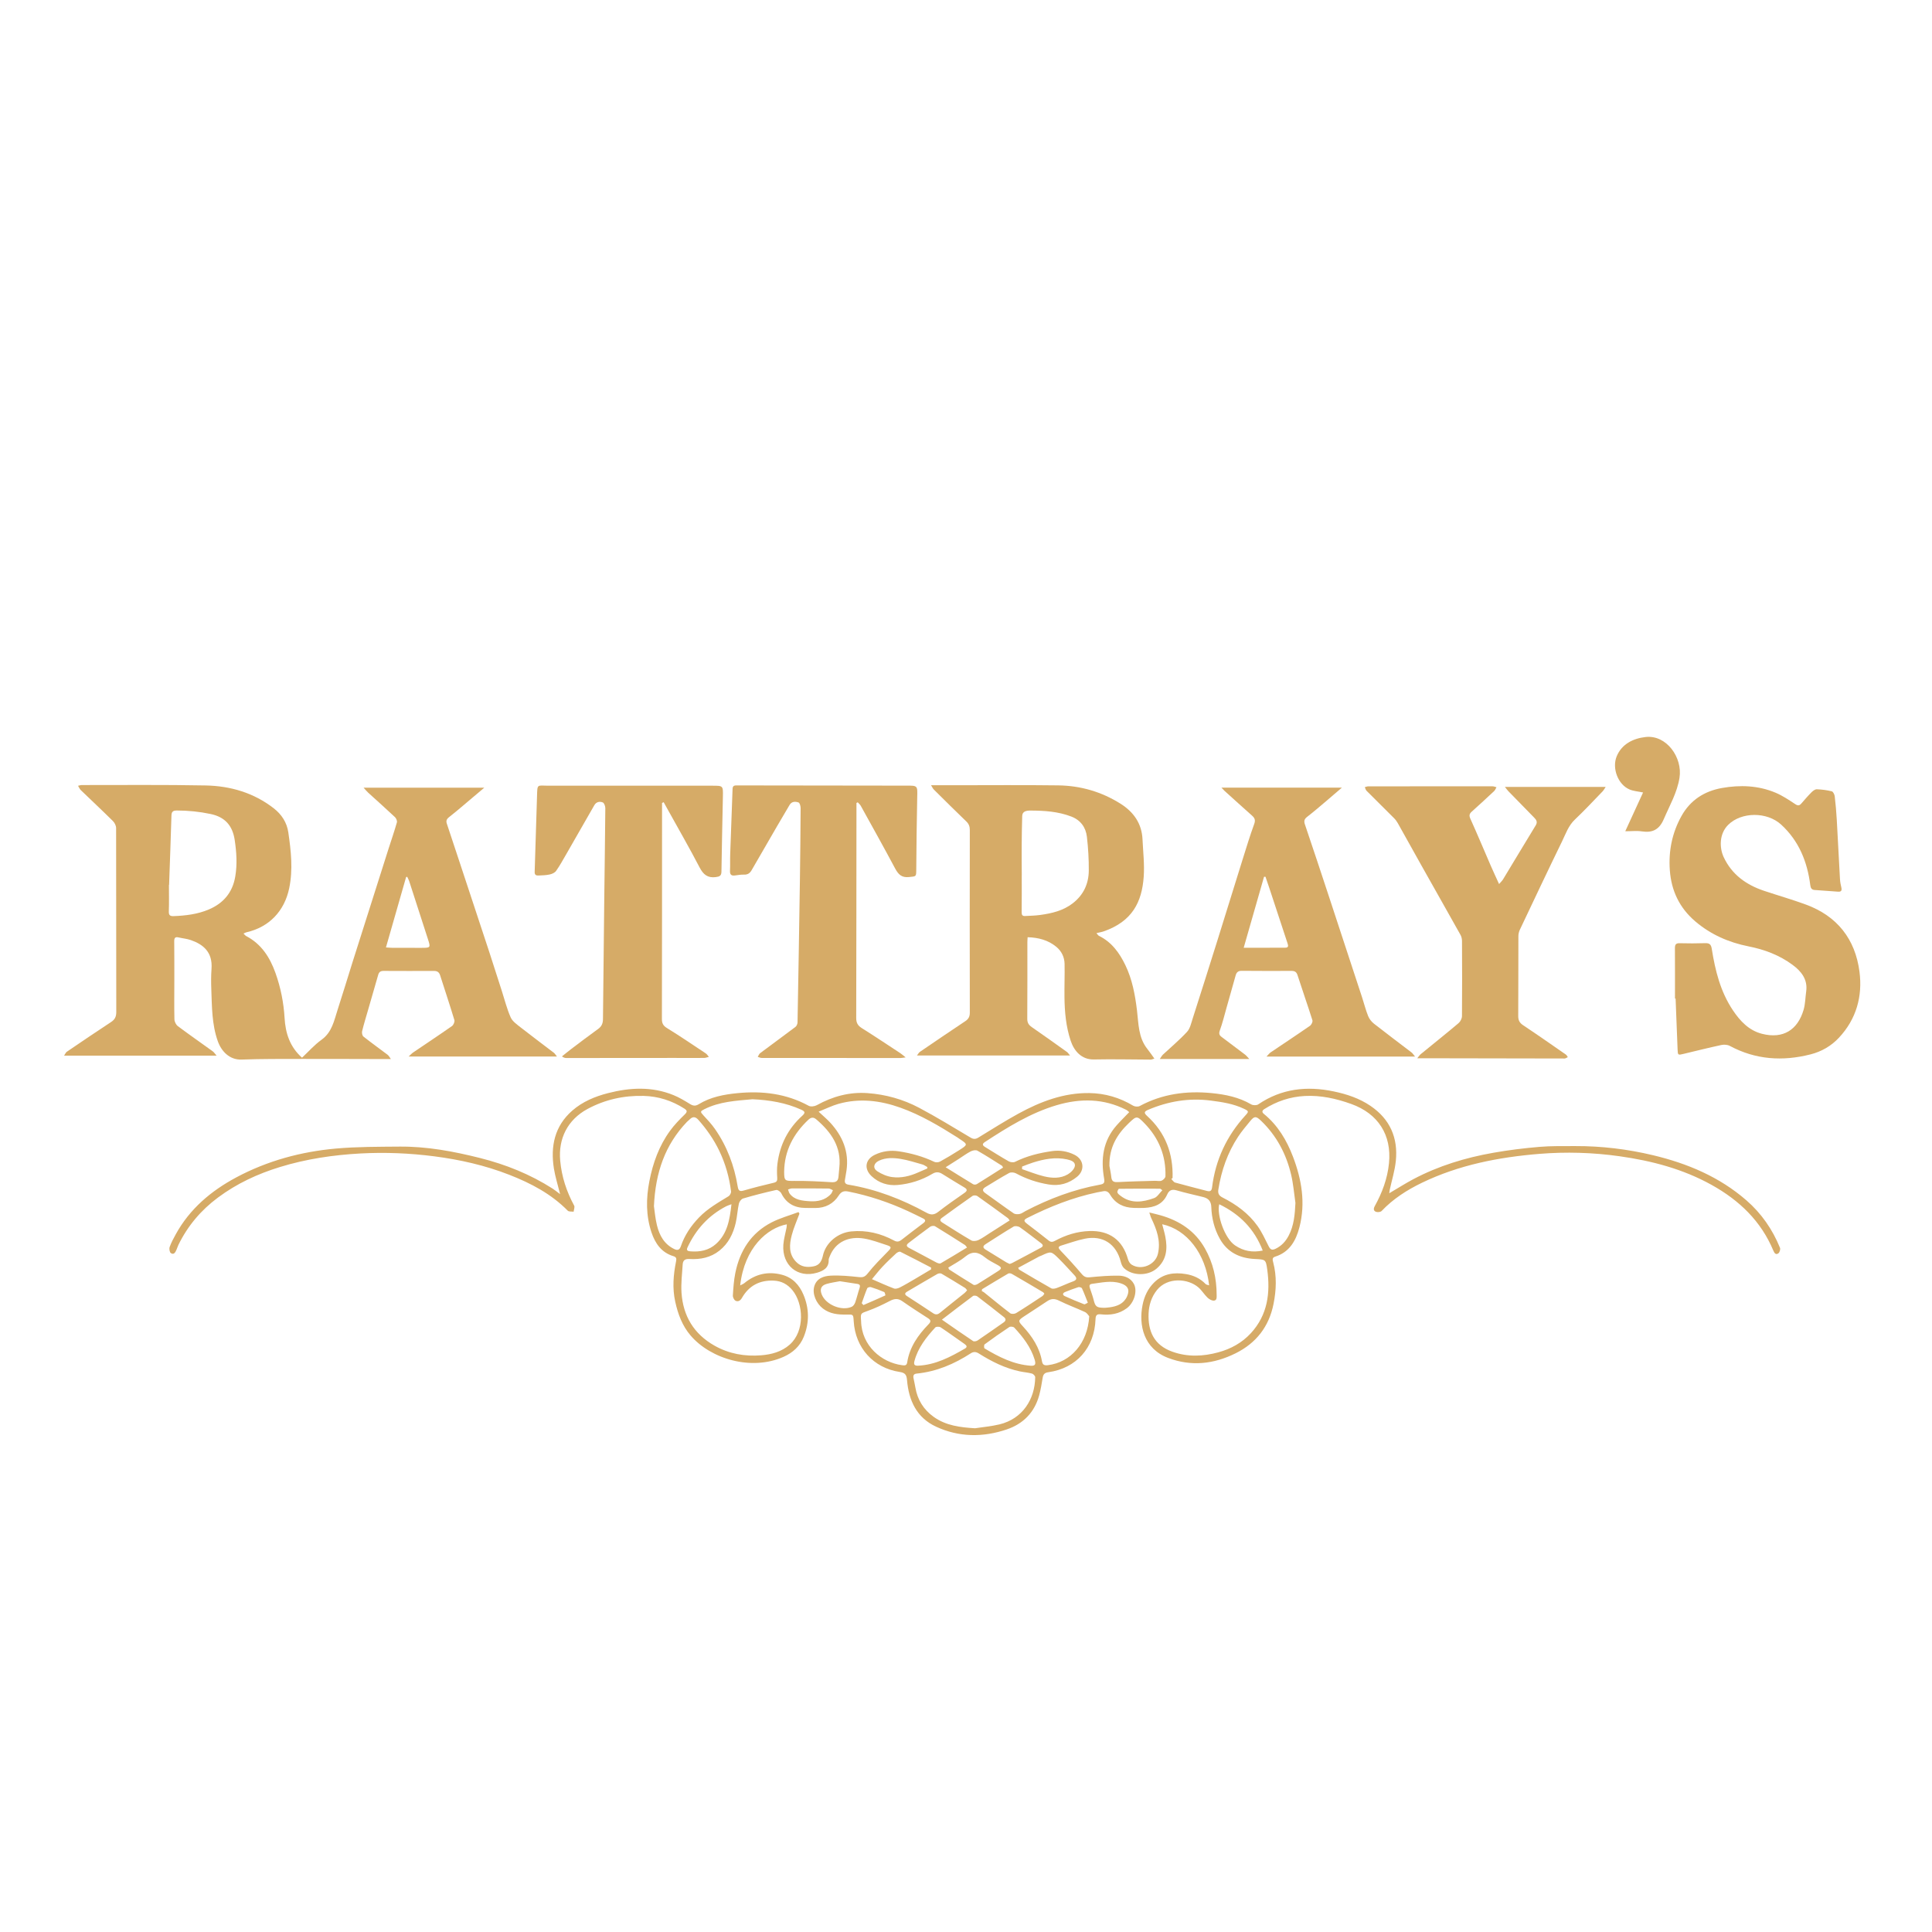 <?xml version="1.0" encoding="UTF-8"?>
<svg xmlns="http://www.w3.org/2000/svg" version="1.1" viewBox="0 0 708.84 708.84">
  <defs>
    <style>
      .cls-1 {
        fill: #d6ab67;
      }
    </style>
  </defs>
  <!-- Generator: Adobe Illustrator 28.7.1, SVG Export Plug-In . SVG Version: 1.2.0 Build 142)  -->
  <g>
    <g id="Layer_1">
      <g>
        <path class="cls-1" d="M23.51,387.31c.46-.67.63-1.17.98-1.41,5.39-3.66,10.78-7.33,16.24-10.91,1.41-.93,1.93-1.95,1.93-3.68-.06-22.5,0-44.99-.06-67.49,0-.88-.54-1.97-1.19-2.6-3.88-3.84-7.86-7.56-11.79-11.35-.38-.37-.59-.92-.99-1.57.63-.14.96-.27,1.29-.27,15.18.02,30.36-.15,45.53.15,9.08.18,17.63,2.67,24.96,8.36,2.89,2.24,4.84,5.2,5.37,8.85.99,6.82,1.76,13.62.32,20.53-1.74,8.32-7.31,14.24-15.67,16.13-.32.07-.62.25-1.1.46.42.4.66.75,1,.93,5.6,2.93,8.71,7.84,10.75,13.57,1.9,5.33,2.99,10.81,3.33,16.48.32,5.5,1.9,10.58,6.4,14.57,2.35-2.2,4.54-4.7,7.17-6.59,3.83-2.76,4.58-6.96,5.87-10.94,1.87-5.75,3.6-11.53,5.42-17.3,2.16-6.85,4.34-13.69,6.52-20.54,2.26-7.13,4.52-14.26,6.79-21.38,1.02-3.19,2.12-6.35,3.03-9.57.16-.55-.24-1.51-.7-1.94-3.23-3.04-6.54-5.98-9.82-8.96-.5-.45-.92-.99-1.69-1.84h44.28c-1.56,1.31-2.76,2.33-3.97,3.35-2.98,2.5-5.9,5.06-8.96,7.46-.94.74-1.15,1.39-.8,2.43,1.5,4.48,2.98,8.97,4.46,13.45,1.84,5.57,3.68,11.14,5.52,16.7,1.87,5.67,3.76,11.34,5.62,17.02,1.54,4.71,3.04,9.44,4.56,14.16,1.04,3.24,1.87,6.58,3.24,9.68.64,1.46,2.24,2.57,3.58,3.63,4.05,3.18,8.18,6.24,12.27,9.37.35.27.58.69,1.15,1.39h-54.43c.74-.68,1.15-1.14,1.64-1.48,4.75-3.23,9.55-6.4,14.26-9.7.56-.39,1.07-1.58.89-2.19-1.66-5.5-3.48-10.95-5.23-16.42-.36-1.13-1.02-1.62-2.24-1.62-6.18.03-12.36.02-18.54-.01-1.07,0-1.64.39-1.94,1.43-1.2,4.26-2.45,8.51-3.68,12.76-.76,2.64-1.58,5.28-2.23,7.95-.14.59.06,1.61.49,1.95,2.91,2.3,5.93,4.45,8.88,6.69.42.32.67.85,1.19,1.55-2.83,0-5.15,0-7.47,0-8.34-.01-16.67-.06-25.01-.04-7.43.02-14.86-.04-22.28.24-4.45.17-7.43-3.06-8.73-6.7-2.22-6.21-2.16-12.72-2.4-19.19-.09-2.46-.1-4.93.08-7.38.46-6.17-3.05-8.98-7.56-10.56-1.45-.51-3.04-.63-4.55-.99-1.25-.29-1.58.24-1.57,1.41.05,4.8.04,9.6.04,14.4,0,4.74-.08,9.48.03,14.22.02.87.57,2.01,1.25,2.52,4.22,3.16,8.55,6.16,12.82,9.25.44.32.75.83,1.41,1.58H23.51ZM62.05,324.69s-.05,0-.07,0c0,3.24.08,6.48-.04,9.71-.05,1.43.51,1.77,1.77,1.72,4.4-.17,8.74-.69,12.83-2.41,5.4-2.27,8.79-6.23,9.78-12.14.76-4.49.46-8.93-.21-13.4-.79-5.23-3.53-8.39-8.8-9.51-4.12-.87-8.25-1.29-12.46-1.29-1.53,0-1.91.55-1.95,1.99-.24,8.44-.57,16.88-.86,25.32ZM141.6,347.61c1.03.06,1.67.13,2.31.14,3.54.01,7.08.02,10.62.01,3.47,0,3.5-.02,2.45-3.28-2.26-7.07-4.55-14.13-6.85-21.19-.18-.55-.49-1.07-.73-1.6-.13.03-.27.06-.4.1-2.43,8.48-4.86,16.96-7.4,25.83Z"/>
        <path class="cls-1" d="M509.74,437.78c3.12-1.83,5.88-3.6,8.77-5.13,9.25-4.9,19.16-7.91,29.42-9.71,5.54-.98,11.14-1.67,16.75-2.15,4.41-.38,8.86-.28,13.3-.3,9.63-.03,19.13,1.12,28.49,3.35,12.62,3.01,24.36,7.93,34.27,16.55,5.51,4.79,9.58,10.67,12.33,17.43.22.53-.13,1.68-.6,2.02-.87.64-1.43,0-1.82-.95-4.53-10.88-12.5-18.5-22.66-24.15-10.55-5.87-21.98-8.85-33.79-10.52-9.76-1.38-19.62-1.67-29.44-.87-14.9,1.22-29.46,4.04-43.06,10.6-5.47,2.64-10.55,5.89-14.79,10.35-.4.42-1.5.53-2.09.3-.87-.34-.97-1.11-.43-2.07,2.72-4.91,4.66-10.11,5.22-15.73,1.04-10.39-3.98-18.21-13.82-21.75-5.52-1.98-11.18-3.25-17.07-2.94-5.37.28-10.33,1.94-14.88,4.83-.85.54-.87,1.14-.16,1.72,5.13,4.18,8.39,9.65,10.7,15.71,3.2,8.38,4.67,17.01,2.38,25.88-1.27,4.92-3.62,9.16-8.95,10.82-1.18.37-.89,1.26-.68,2.07,1.34,5.1,1.14,10.2.11,15.31-1.67,8.32-6.37,14.33-13.93,18.08-7.98,3.95-16.22,4.9-24.72,1.69-8.98-3.4-10.89-12.04-9.38-19.5.63-3.1,1.91-5.88,4.22-8.17,3.32-3.28,7.35-3.81,11.66-3.1,2.75.45,5.26,1.57,7.25,3.66.26.27.77.29,1.28.47-1.28-11.66-8.2-20.5-17.22-22.41.4,1.57.85,3.02,1.14,4.51.88,4.46.53,8.62-3.25,11.81-3.23,2.72-8.93,2.65-11.94-.25-.59-.57-.95-1.51-1.16-2.34-1.66-6.52-6.6-9.78-13.21-8.42-2.91.6-5.74,1.63-8.59,2.5-1.3.4-1.17.93-.27,1.87,2.68,2.79,5.29,5.66,7.79,8.61.85,1,1.58,1.3,2.89,1.17,3.56-.35,7.14-.65,10.71-.59,2.14.04,4.28.84,5.46,2.94,1.47,2.61.16,7.01-2.59,9.03-2.82,2.08-6.03,2.59-9.4,2.22-1.52-.17-1.99.26-2.04,1.78-.36,10.51-7.04,18.02-17.35,19.46-1.35.19-1.83.78-2.04,2.01-.36,2.18-.71,4.37-1.29,6.49-1.72,6.25-5.84,10.42-11.87,12.47-8.71,2.96-17.49,2.91-25.92-.98-7.16-3.3-10.06-9.62-10.69-17.11-.16-1.87-.65-2.68-2.65-2.98-9.69-1.45-16.33-8.86-16.91-18.61-.15-2.56-.15-2.5-2.62-2.45-3.09.06-6.1-.22-8.7-2.23-2.44-1.89-3.94-5.34-3.16-8.09.85-2.99,3.49-3.83,6.04-3.96,3.43-.18,6.92.17,10.35.53,1.49.16,2.23-.08,3.23-1.35,2.28-2.9,4.93-5.52,7.51-8.17,1.2-1.23,1.26-1.63-.36-2.16-2.78-.9-5.55-1.96-8.41-2.45-5.68-.97-10.62,1.19-12.71,6.6-.15.39-.36.8-.35,1.2.11,2.98-2.01,4.06-4.28,4.73-7.08,2.08-12.87-2.71-12.36-10.24.15-2.12.78-4.21,1.18-6.32.07-.38.06-.77.1-1.2-7.15,1.33-15.56,8.57-17.11,22.41.63-.34,1.14-.52,1.53-.84,4.08-3.36,8.68-4.42,13.79-3.07,3.91,1.03,6.38,3.73,7.89,7.31,2.14,5.07,2.2,10.22.15,15.38-1.41,3.56-4.06,5.91-7.43,7.42-11.88,5.3-26.78.73-34.08-7.77-3.1-3.6-4.67-7.87-5.68-12.44-1.1-4.98-.69-9.89.3-14.81.19-.96.16-1.57-.95-1.9-4.39-1.32-6.71-4.67-8.07-8.75-2.06-6.18-2-12.47-.76-18.82,1.3-6.66,3.56-12.93,7.57-18.44,1.57-2.16,3.46-4.11,5.38-5.98,1.01-.98.96-1.47-.14-2.17-4.55-2.92-9.55-4.51-14.92-4.65-7.25-.19-14.16,1.33-20.59,4.79-7.34,3.96-10.76,10.92-10.03,18.94.53,5.87,2.31,11.34,5.12,16.51.3.55-.11,1.49-.19,2.25-.73-.11-1.74.05-2.16-.38-6.07-6.16-13.5-10.06-21.43-13.16-8.87-3.47-18.11-5.56-27.52-6.78-8.98-1.16-18.02-1.54-27.1-1.05-10.04.55-19.92,2.02-29.53,4.97-8.17,2.5-15.85,6.06-22.77,11.22-6.24,4.64-11.06,10.36-14.47,17.3-.29.59-.46,1.23-.73,1.83-.4.9-.92,1.99-2.06,1.24-.47-.31-.68-1.6-.45-2.24.58-1.62,1.42-3.16,2.25-4.68,5.14-9.34,12.94-15.91,22.19-20.86,11.42-6.1,23.72-9.43,36.54-10.58,7.74-.69,15.55-.65,23.32-.72,10.08-.09,19.92,1.75,29.64,4.2,9.4,2.37,18.32,5.95,26.53,11.19.84.54,1.61,1.18,2.79,2.06-.88-3.55-1.81-6.45-2.28-9.42-1.29-8.16.26-15.57,6.75-21.24,3.76-3.28,8.3-5.18,13.11-6.41,8.08-2.07,16.12-2.49,24.02.73,2.09.85,4.06,2.03,5.98,3.22,1.15.72,2.03.89,3.27.13,4.35-2.67,9.27-3.59,14.23-4.07,9.12-.89,17.94.16,26.15,4.65.74.4,2.14.21,2.94-.23,5.81-3.22,12-4.91,18.63-4.43,6.64.48,13.03,2.26,18.9,5.37,6.44,3.41,12.65,7.24,18.92,10.96,1.04.62,1.83.59,2.8,0,4.91-2.98,9.76-6.09,14.8-8.84,8.07-4.41,16.59-7.64,25.96-7.51,5.71.08,11.1,1.65,16.05,4.62.63.38,1.8.47,2.42.14,8.27-4.46,17.14-5.64,26.33-4.75,5.08.49,10.07,1.5,14.59,4.15.65.38,1.97.4,2.57-.01,8.54-5.8,17.85-6.82,27.71-4.75,4.78,1,9.36,2.51,13.46,5.29,7.2,4.88,10.17,11.76,9.31,20.23-.37,3.59-1.48,7.11-2.25,10.66-.06.28-.08.56-.16,1.16ZM292.97,444.69c.11.21.23.41.34.62-.96,2.62-2.13,5.18-2.82,7.86-.88,3.42-1.21,6.89,1.59,9.79,1.83,1.9,4.09,2.13,6.49,1.64,2.1-.43,2.9-1.9,3.35-3.93,1.04-4.77,5.49-8.38,10.38-8.87,5.62-.56,10.83.72,15.75,3.36,1.08.58,1.84.42,2.75-.3,2.62-2.08,5.31-4.08,7.97-6.1.86-.65.93-1.22-.1-1.72-1.77-.87-3.54-1.76-5.33-2.59-7.1-3.29-14.46-5.77-22.14-7.29-1.53-.3-2.53,0-3.45,1.43-1.98,3.08-4.93,4.63-8.64,4.62-1.2,0-2.4-.01-3.6-.02-4.01-.03-7.01-1.65-8.85-5.35-.3-.6-1.34-1.37-1.86-1.25-4.09.91-8.15,1.95-12.17,3.13-.66.19-1.38,1.15-1.54,1.88-.51,2.33-.62,4.76-1.16,7.08-.93,3.98-2.68,7.55-5.98,10.17-3.23,2.57-7.01,3.3-10.99,3.07-1.64-.1-2.4.51-2.49,2-.21,3.46-.66,6.95-.43,10.39.58,8.52,4.53,15.11,12.08,19.39,5.35,3.03,11.15,4.04,17.17,3.55,3.77-.31,7.46-1.27,10.44-3.91,5.68-5.03,5.03-15.03,1.04-19.93-1.78-2.18-4.02-3.45-6.96-3.56-5.19-.19-9.05,1.9-11.61,6.36-.59,1.02-1.42,1.48-2.34,1.02-.54-.27-1.03-1.29-.98-1.94.17-2.74.35-5.5.89-8.19,1.64-8.15,5.75-14.7,13.28-18.59,3.13-1.62,6.61-2.56,9.94-3.81ZM421.69,444.85c1.76.45,2.98.72,4.18,1.06,6.94,2,12.59,5.71,16.22,12.14,2.99,5.29,4.29,10.99,4.29,17.03,0,.94.13,2.05-1.03,2.11-.76.04-1.71-.51-2.31-1.08-1.2-1.15-2.07-2.65-3.32-3.74-3.84-3.36-11.37-3.87-15.23.93-2.05,2.55-2.96,5.55-3.08,8.66-.24,6.25,1.82,11.55,8.83,14.01,5.57,1.96,11.19,1.71,16.79.18,4.59-1.25,8.66-3.49,11.91-7.01,6.15-6.69,7.18-14.76,6.01-23.33-.53-3.84-.69-3.69-4.62-3.9-5.47-.28-9.98-2.41-12.77-7.39-2.03-3.62-3-7.57-3.14-11.7-.07-2.1-1.08-3.17-3-3.64-3.25-.8-6.53-1.52-9.75-2.45-1.72-.5-2.74-.04-3.44,1.53-1.6,3.6-4.71,4.72-8.32,4.91-1.32.07-2.64.03-3.96,0-3.74-.1-6.73-1.59-8.66-4.86-.65-1.11-1.46-1.49-2.67-1.22-.7.15-1.42.24-2.12.39-8.97,1.89-17.41,5.25-25.56,9.37-1.38.7-1.42,1.14-.15,2.12,2.65,2.05,5.34,4.05,7.94,6.16.89.73,1.57.53,2.43.07,3.91-2.09,8.03-3.39,12.51-3.54,7.37-.25,12.23,3.29,14.18,10.35.2.73.71,1.58,1.33,1.97,3.52,2.25,8.68.12,9.65-3.93,1.12-4.73-.44-8.97-2.44-13.13-.26-.53-.39-1.13-.71-2.08ZM414.3,408.04c-.38-.3-.7-.65-1.1-.85-8.26-4.21-16.85-4.27-25.53-1.7-9.58,2.84-17.98,8.07-26.27,13.48-1.03.67-1.06,1.2-.03,1.83,2.91,1.78,5.78,3.62,8.75,5.3.62.35,1.71.46,2.32.16,4.3-2.14,8.86-3.26,13.57-3.93,2.87-.4,5.63.06,8.21,1.35,3.45,1.72,3.92,5.64.95,8.07-3.02,2.48-6.48,3.47-10.4,2.83-4.24-.69-8.23-2.03-12.02-4.08-.68-.37-1.87-.48-2.51-.13-2.94,1.6-5.77,3.4-8.64,5.13-1.2.72-1.28,1.42-.06,2.28,3.47,2.44,6.86,4.99,10.36,7.38.56.38,1.53.38,2.25.23.73-.15,1.38-.69,2.07-1.05,8.65-4.52,17.7-7.94,27.32-9.69,1.5-.27,1.82-.68,1.56-2.2-1.26-7.14-.46-13.87,4.58-19.56,1.42-1.6,2.95-3.1,4.63-4.86ZM300.35,407.87c1.74,1.63,3.08,2.74,4.24,4,4.56,4.96,6.96,10.68,5.99,17.54-.17,1.19-.42,2.36-.59,3.55-.14.98.2,1.51,1.31,1.69,10.16,1.69,19.63,5.34,28.61,10.28,1.68.93,2.85.84,4.35-.33,3.11-2.42,6.35-4.67,9.58-6.92,1.04-.73,1.17-1.29.05-1.97-2.71-1.65-5.45-3.26-8.13-4.97-1.26-.8-2.35-.86-3.66-.08-3.92,2.34-8.22,3.69-12.73,4.1-3.58.33-6.93-.72-9.6-3.24-2.87-2.71-2.32-6.15,1.23-7.85,2.76-1.32,5.69-1.72,8.76-1.26,4.53.69,8.89,1.89,13.04,3.87.57.27,1.55.2,2.12-.12,2.36-1.29,4.67-2.69,6.94-4.13,3.32-2.1,3.3-2.13.07-4.25-.2-.13-.38-.29-.59-.42-6.69-4.22-13.47-8.28-20.98-10.96-7.47-2.66-15.04-3.57-22.77-1.39-2.3.65-4.48,1.75-7.24,2.85ZM357.68,524.03c3.01-.46,6.07-.72,9.02-1.43,8.5-2.05,13.02-9.27,13.11-17.32,0-.45-.68-1.18-1.17-1.32-1.44-.39-2.95-.49-4.42-.8-5.47-1.15-10.38-3.61-15.07-6.56-1.03-.65-1.94-.76-2.99-.07-6.06,3.93-12.56,6.7-19.82,7.43-1.16.12-1.37.75-1.17,1.73.23,1.12.48,2.23.67,3.35.76,4.53,3.03,8.16,6.74,10.81,4.49,3.21,9.71,3.84,15.09,4.17ZM239.92,442.49c.27,1.8.48,4.5,1.12,7.09.91,3.7,2.66,6.92,6.34,8.69,1.27.61,1.96.31,2.43-1.05,1.37-4.02,3.68-7.44,6.63-10.51,3.17-3.3,7.06-5.49,10.89-7.83.49-.3.96-1.22.89-1.78-.65-5.2-2.07-10.19-4.35-14.93-1.99-4.14-4.59-7.85-7.62-11.28-1.03-1.17-2.04-1.37-3.19-.2-.34.34-.73.62-1.06.96-7.99,8.38-11.51,18.53-12.07,30.84ZM475.28,441.31c-.5-3.43-.77-6.91-1.56-10.27-1.79-7.62-5.33-14.35-11.04-19.83-1.87-1.79-2.45-1.78-4.04.17-1.51,1.85-3.07,3.68-4.38,5.67-3.88,5.88-6.14,12.4-7.25,19.34-.22,1.38.12,2.26,1.55,2.98,5.02,2.54,9.54,5.82,12.83,10.45,1.61,2.27,2.78,4.85,4.04,7.35.62,1.24,1.18,1.68,2.61.98,2.16-1.06,3.64-2.67,4.73-4.73,2.01-3.79,2.3-7.89,2.52-12.12ZM430.22,432.19c-.16.13-.32.25-.47.38.47.45.86,1.16,1.41,1.31,3.86,1.08,7.76,2.04,11.63,3.06,1.17.31,1.74.06,1.91-1.29,1.25-10.11,5.37-18.91,12.24-26.42,1.29-1.41,1.25-1.57-.55-2.43-3.85-1.84-7.95-2.46-12.14-3-8.03-1.04-15.63.25-23,3.38-1.54.65-1.59,1.16-.35,2.29,6.72,6.13,9.57,13.8,9.31,22.73ZM276.04,403.31c-5.99.54-12.04.85-17.61,3.65-1.53.77-1.57.94-.39,2.22,1.5,1.61,3.03,3.24,4.28,5.04,4.45,6.38,7.1,13.51,8.35,21.16.25,1.53.75,1.84,2.23,1.41,3.62-1.05,7.27-1.97,10.94-2.83,1.13-.27,1.4-.71,1.32-1.84-.12-1.71-.14-3.47.08-5.17.89-6.96,3.89-12.86,9.12-17.6,1.16-1.05,1.04-1.56-.34-2.19-5.71-2.6-11.76-3.57-18-3.86ZM399.63,482.93c-.29-.31-.8-1.2-1.56-1.55-3.14-1.46-6.41-2.64-9.51-4.18-1.61-.8-2.88-.79-4.32.18-2.83,1.9-5.7,3.73-8.54,5.61-2.22,1.47-2.2,1.71-.44,3.61,3.42,3.7,6.15,7.79,7.04,12.87.23,1.32.92,1.56,2.16,1.41,8.39-1.05,14.61-8.09,15.17-17.94ZM315.93,484.68c.19,9.09,7.49,15.2,15.01,16.2.88.12,1.71.23,1.9-.99.87-5.63,3.97-10.04,7.82-14,.89-.91,1-1.49-.15-2.23-3.17-2.04-6.35-4.08-9.44-6.25-1.61-1.13-2.96-.95-4.61-.09-2.59,1.35-5.25,2.61-7.99,3.6-2.71.98-2.77.81-2.54,3.75ZM407.04,427.77c.17,1.01.53,2.58.7,4.18.19,1.76,1.2,1.82,2.65,1.74,4.42-.24,8.85-.33,13.27-.46.84-.03,1.76.23,2.49-.04.62-.23,1.44-1.04,1.45-1.61.21-7.57-2.46-14.08-7.72-19.47-2.74-2.81-2.87-2.76-5.72-.05-4.31,4.1-7.24,8.89-7.12,15.71ZM287.7,429.89c0,3.38.28,3.42,3.74,3.38,4.53-.05,9.07.19,13.59.47,1.58.1,2.43-.33,2.6-1.9.12-1.13.18-2.27.31-3.4.84-7.68-3.01-13.11-8.49-17.78-1-.85-1.9-.74-2.85.15-5.5,5.18-8.8,11.38-8.9,19.08ZM370.44,447.77c-.36-.47-.47-.71-.65-.84-3.72-2.72-7.43-5.45-11.21-8.1-.41-.29-1.36-.33-1.77-.05-3.78,2.63-7.51,5.34-11.24,8.05-.81.59-.71,1.16.11,1.68,3.55,2.22,7.06,4.5,10.68,6.59.64.37,1.83.23,2.57-.11,1.45-.68,2.77-1.65,4.13-2.52,2.41-1.53,4.81-3.07,7.37-4.7ZM345.58,484.17c4.16,2.88,7.77,5.42,11.45,7.86.35.23,1.22.06,1.64-.22,3.22-2.17,6.4-4.42,9.59-6.65.85-.59.87-1.3.09-1.91-3.23-2.57-6.48-5.12-9.77-7.61-.37-.28-1.26-.39-1.59-.15-3.68,2.73-7.31,5.54-11.4,8.68ZM360.3,473.03c-.03.22-.05.44-.08.66.27.15.56.26.79.44,3.21,2.58,6.38,5.21,9.65,7.7.46.35,1.61.27,2.16-.07,3.26-2,6.44-4.12,9.63-6.23.3-.2.49-.58.72-.88-.21-.26-.3-.43-.44-.52-3.81-2.26-7.62-4.52-11.46-6.73-.37-.21-1.02-.34-1.34-.15-3.24,1.88-6.44,3.84-9.65,5.78ZM354.84,473.41c-.33-.38-.51-.72-.79-.89-2.85-1.76-5.71-3.53-8.61-5.21-.37-.21-1.1-.13-1.5.09-3.74,2.14-7.45,4.34-11.16,6.52-.9.53-.88,1.05-.03,1.6,3.21,2.09,6.43,4.16,9.6,6.29.97.65,1.69.53,2.56-.19,2.96-2.43,5.97-4.79,8.95-7.19.35-.28.62-.66.97-1.03ZM354.81,457.71c-.41-.5-.56-.78-.79-.93-3.63-2.31-7.26-4.64-10.95-6.87-.42-.25-1.34-.14-1.77.16-2.67,1.92-5.27,3.94-7.88,5.92-1.02.78-.95,1.32.24,1.93,3.29,1.7,6.52,3.51,9.8,5.23.49.26,1.28.57,1.65.36,3.2-1.83,6.34-3.78,9.7-5.81ZM370.45,463.73c.34-.12.63-.2.89-.33,3.54-1.87,7.09-3.74,10.61-5.65.89-.48.79-1.05,0-1.64-2.59-1.94-5.11-3.97-7.75-5.82-.58-.41-1.79-.58-2.34-.25-3.45,2.03-6.79,4.25-10.18,6.39-1.17.74-1.17,1.38.02,2.1,2.51,1.52,4.99,3.07,7.49,4.6.4.24.85.41,1.27.61ZM341.61,465.73c0-.22,0-.45,0-.67-3.76-1.95-7.5-3.92-11.29-5.79-.34-.17-1.14.23-1.53.59-1.71,1.58-3.41,3.19-5,4.88-1.33,1.41-2.51,2.95-3.88,4.58,2.94,1.27,5.48,2.44,8.09,3.42.61.23,1.55-.07,2.2-.4,1.81-.92,3.56-1.97,5.31-2.99,2.04-1.19,4.06-2.41,6.09-3.62ZM373.56,465.14c.25.48.28.63.37.68,3.91,2.31,7.81,4.64,11.77,6.86.51.28,1.42.1,2.04-.13,2.02-.75,3.96-1.69,5.98-2.42,1.45-.53,1.42-1.24.52-2.21-1.92-2.06-3.79-4.17-5.79-6.15-2.81-2.78-2.85-2.73-6.47-1.05-.22.1-.46.15-.67.26-2.56,1.37-5.13,2.76-7.74,4.17ZM378.17,501.08c1.61.1,1.99-.47,1.43-2.28-1.41-4.58-4.28-8.26-7.46-11.7-.33-.35-1.41-.49-1.81-.22-3.08,2.03-6.11,4.17-9.08,6.36-.26.19-.25,1.35-.03,1.48,5.26,3.14,10.67,5.92,16.96,6.36ZM336.86,501.06c6.39-.3,11.83-3.19,17.19-6.29.89-.51.68-1.08-.11-1.63-2.94-2.04-5.83-4.16-8.81-6.14-.47-.31-1.65-.31-1.97.03-3.33,3.62-6.36,7.43-7.66,12.34-.37,1.41.17,1.74,1.37,1.69ZM368,428.36c-.2-.36-.24-.57-.37-.65-2.99-1.87-5.94-3.8-9.01-5.53-.6-.34-1.75-.11-2.44.24-1.53.79-2.93,1.83-4.39,2.77-1.51.97-3.03,1.93-4.83,3.07,3.59,2.23,6.82,4.26,10.08,6.23.33.2,1.01.17,1.35-.04,3.19-1.97,6.35-4,9.62-6.07ZM268.36,441.83c-.87.33-1.42.49-1.92.74-6.5,3.38-11.14,8.51-14.21,15.12-.56,1.21.29,1.36,1.1,1.42,3.46.27,6.7-.32,9.37-2.72,4.19-3.77,5.03-8.87,5.67-14.57ZM447.33,441.83c-.98,3.88,1.99,12.53,5.81,15.1,3.09,2.08,6.33,2.68,10.15,1.89-3.1-8-8.47-13.35-15.96-16.99ZM347.93,465.08c.17.38.2.61.32.69,2.96,1.9,5.92,3.8,8.93,5.62.32.2,1.06-.03,1.46-.27,2.54-1.55,5.04-3.17,7.56-4.77,1.42-.9,1.38-1.34-.12-2.19-1.61-.91-3.33-1.71-4.74-2.87-2.43-2-4.6-2.38-7.21-.22-1.89,1.57-4.14,2.7-6.22,4.01ZM405.44,479.82c.29-.03,1.01-.07,1.72-.17,2.72-.38,5.13-1.29,6.35-4.01,1.12-2.52.23-4-2.36-4.81-3.55-1.12-6.99-.23-10.47.2-1.21.15-1.01.92-.75,1.72.44,1.36.96,2.7,1.3,4.08.64,2.62,1.08,3.01,4.22,2.99ZM308.11,470.08c-1.48.29-3.2.51-4.85.99-2.02.59-2.55,1.92-1.76,3.89,1.52,3.77,7.33,6.17,11.02,4.48.55-.25,1.03-.97,1.25-1.58.61-1.73,1-3.53,1.6-5.27.31-.91.13-1.38-.8-1.53-2.06-.32-4.13-.63-6.45-.99ZM375.01,428c-.01.32-.02.63-.03.95,2.68.9,5.32,1.98,8.06,2.64,2.94.71,6.03.86,8.75-.74,1.12-.66,2.42-1.94,2.58-3.09.22-1.54-1.51-2.09-2.89-2.39-4.3-.93-8.45-.12-12.54,1.18-1.33.42-2.62.96-3.92,1.45ZM340.24,428.72c-.01-.19-.03-.37-.04-.56-.6-.32-1.17-.75-1.8-.93-2.65-.74-5.28-1.6-7.99-2.04-2.65-.42-5.38-.53-7.95.68-1.95.92-2.33,2.74-.54,3.89,1.6,1.03,3.52,1.85,5.38,2.1,3.31.45,6.55-.34,9.62-1.72,1.1-.49,2.21-.96,3.32-1.44ZM297.42,440.75c2.45.09,5.3-.31,7.47-2.71.33-.37.47-.9.7-1.36-.51-.21-1.02-.6-1.54-.61-4.48-.06-8.96-.07-13.45-.05-.49,0-.98.25-1.47.39.2.52.29,1.14.62,1.56,1.81,2.31,4.43,2.59,7.66,2.78ZM426.47,436.69c-.57-.38-.71-.56-.86-.56-5.02-.02-10.04-.04-15.05.03-.23,0-.71.97-.59,1.34.16.5.74.92,1.2,1.27,3.91,2.97,8.15,2.28,12.29.8,1.16-.41,1.96-1.85,3.01-2.89ZM399.12,477.95c-.8-2-1.41-3.67-2.16-5.27-.14-.3-.94-.54-1.31-.43-1.65.51-3.26,1.14-4.86,1.78-.95.38-1.04,1.09-.11,1.52,2.32,1.07,4.69,2.05,7.07,2.97.3.12.81-.32,1.38-.57ZM316.17,478.13c.2.23.4.46.61.69,2.69-1.16,5.39-2.32,8.05-3.54.05-.02-.15-1.11-.44-1.24-1.59-.69-3.22-1.29-4.87-1.8-.38-.12-1.21.13-1.34.42-.75,1.79-1.35,3.63-2.01,5.46Z"/>
        <path class="cls-1" d="M341.57,288.1c3.01,0,5.51,0,8.02,0,12.9,0,25.8-.12,38.7.05,8.18.11,15.88,2.35,22.83,6.73,4.75,2.99,7.79,7.22,8.06,13.04.21,4.6.77,9.22.44,13.79-.67,9.3-4.23,16.36-14.68,20-.77.27-1.59.39-2.66.65.41.46.61.84.91.99,4.66,2.28,7.51,6.22,9.68,10.71,2.54,5.24,3.58,10.88,4.28,16.61.59,4.88.47,9.99,3.79,14.16.87,1.09,1.65,2.25,2.6,3.56-.66.19-.99.37-1.31.37-6.96-.02-13.91-.2-20.87-.05-4.49.1-7.27-3.05-8.54-6.89-1.72-5.18-2.21-10.54-2.27-15.95-.05-4.08.12-8.16.04-12.24-.05-2.49-1.11-4.67-3.06-6.27-2.99-2.45-6.52-3.38-10.5-3.5-.03.66-.09,1.24-.09,1.82,0,9.36.02,18.72-.04,28.08-.01,1.45.51,2.29,1.66,3.08,4.34,2.99,8.61,6.06,12.9,9.12.34.24.57.63,1.13,1.29h-56.16c.46-.58.7-1.08,1.09-1.34,5.54-3.78,11.08-7.55,16.67-11.27,1.18-.78,1.63-1.69,1.63-3.12-.04-22.32-.04-44.64,0-66.96,0-1.29-.33-2.26-1.28-3.17-4.02-3.86-7.97-7.79-11.93-11.72-.34-.34-.54-.83-1.01-1.57ZM374.87,321.09c-.1,0,.1,0,0,0,0,4.56.03,9.11-.03,13.67-.01.97.35,1.37,1.22,1.32,1.85-.09,3.72-.13,5.55-.38,4.3-.59,8.48-1.56,12.03-4.33,3.92-3.06,5.8-7.16,5.83-12,.03-4.11-.22-8.25-.69-12.33-.4-3.49-2.31-6.14-5.72-7.45-4.84-1.87-9.9-2.18-15.01-2.2-1.58,0-2.96.3-3.01,2-.22,7.32-.23,14.51-.16,21.7Z"/>
        <path class="cls-1" d="M614.54,366.36c0-6.17.02-12.35-.02-18.52,0-1.3.37-1.82,1.76-1.78,3.12.09,6.24.08,9.36-.02,1.58-.05,2.15.49,2.4,2.09,1.26,7.96,3.18,15.73,7.76,22.55,2.65,3.95,5.84,7.37,10.64,8.61,7.89,2.03,13.16-1.54,15.29-8.8.63-2.15.63-4.49.95-6.74.62-4.4-1.81-7.39-4.97-9.73-4.82-3.58-10.32-5.65-16.26-6.82-7.19-1.43-13.79-4.32-19.46-9.15-5.8-4.95-8.79-11.23-9.34-18.77-.51-7.05.83-13.71,4.28-19.9,3.26-5.85,8.4-9.12,14.85-10.27,6.66-1.18,13.3-.94,19.62,1.71,2.56,1.07,4.92,2.66,7.25,4.2,1,.67,1.55.59,2.26-.23,1.22-1.4,2.43-2.82,3.74-4.13.51-.51,1.29-1.1,1.93-1.08,1.84.07,3.7.31,5.49.75.49.12,1,1.16,1.08,1.82.34,2.85.58,5.71.75,8.58.42,7.29.77,14.59,1.18,21.88.06,1.01.27,2.02.5,3.01.24,1.07,0,1.62-1.22,1.53-2.87-.22-5.74-.39-8.61-.62-1.04-.08-1.43-.66-1.57-1.78-1.08-8.57-4.17-16.22-10.65-22.18-5.25-4.83-14.6-4.7-19.41,0-3.47,3.39-3.24,8.6-1.73,11.86,2.99,6.44,8.29,10.22,14.85,12.41,5.11,1.71,10.31,3.19,15.36,5.05,11.46,4.22,18.07,12.65,19.63,24.6,1.18,9.03-1.14,17.41-7.53,24.24-2.82,3.02-6.38,5.09-10.41,6.11-10.26,2.61-20.18,1.98-29.66-3.12-.85-.45-2.1-.52-3.06-.32-4.63,1-9.22,2.14-13.83,3.25-2.11.51-2.15.51-2.24-1.58-.25-6.23-.49-12.46-.73-18.7h-.2Z"/>
        <path class="cls-1" d="M448.1,288.98h44.23c-2.18,1.87-4,3.46-5.85,5.02-2.29,1.93-4.55,3.88-6.91,5.71-1.02.79-1.23,1.51-.81,2.75,3.03,8.94,6,17.9,8.95,26.86,4.03,12.21,8.03,24.43,12.04,36.64.74,2.27,1.32,4.61,2.21,6.82.42,1.05,1.22,2.08,2.12,2.79,4.56,3.58,9.21,7.05,13.82,10.58.39.3.65.76,1.27,1.5h-54.5c.69-.71,1.06-1.22,1.54-1.55,4.81-3.25,9.66-6.44,14.42-9.75.53-.37,1.06-1.47.89-2.01-1.75-5.54-3.68-11.01-5.46-16.54-.39-1.22-1.03-1.58-2.2-1.58-6.12.02-12.24.03-18.35-.03-1.3-.01-1.86.62-2.16,1.69-1.13,3.97-2.23,7.95-3.36,11.92-.78,2.76-1.46,5.57-2.44,8.26-.43,1.18-.19,1.77.68,2.41,2.88,2.15,5.75,4.3,8.6,6.48.46.35.81.83,1.52,1.58h-32.83c.52-.73.77-1.23,1.14-1.58,2.97-2.78,6.11-5.4,8.86-8.38,1.13-1.23,1.52-3.2,2.07-4.89,3.05-9.51,6.06-19.03,9.05-28.57,3.13-9.99,6.2-20,9.33-29.99,1.34-4.28,2.65-8.58,4.19-12.8.52-1.43.2-2.19-.8-3.08-3.41-3.02-6.77-6.08-10.15-9.13-.25-.23-.46-.49-1.09-1.15ZM456.31,347.72c5.37,0,10.33.02,15.29-.02,1.19,0,1.08-.75.78-1.63-2.25-6.76-4.46-13.52-6.68-20.28-.45-1.37-.93-2.74-1.4-4.11-.18,0-.35,0-.53,0-2.45,8.54-4.9,17.08-7.46,26.03Z"/>
        <path class="cls-1" d="M550.01,324.34c.64-.75,1.13-1.18,1.45-1.71,4-6.6,7.96-13.23,11.99-19.82.76-1.24.21-2.04-.58-2.84-3.14-3.22-6.29-6.43-9.43-9.65-.39-.4-.71-.87-1.3-1.6h36.97c-.45.67-.72,1.2-1.11,1.61-3.37,3.48-6.67,7.04-10.19,10.37-2.38,2.25-3.35,5.23-4.7,7.99-5.24,10.75-10.34,21.57-15.46,32.37-.34.73-.56,1.59-.56,2.39-.04,9.78,0,19.56-.06,29.34,0,1.55.49,2.49,1.81,3.37,5.28,3.51,10.48,7.15,15.69,10.77.3.21.47.61.69.92-.4.18-.79.51-1.19.51-16.5-.01-33-.05-49.49-.09-1.36,0-2.71,0-4.56,0,.6-.72.88-1.18,1.28-1.51,4.63-3.79,9.3-7.52,13.87-11.37.68-.57,1.25-1.7,1.26-2.57.08-9.18.06-18.36.01-27.54,0-.75-.17-1.59-.53-2.24-4.76-8.52-9.59-17.01-14.37-25.53-2.91-5.17-5.77-10.36-8.67-15.52-.38-.67-.85-1.31-1.4-1.85-3.34-3.35-6.72-6.66-10.05-10.01-.33-.33-.43-.88-.64-1.33.44-.11.87-.3,1.31-.3,15.18-.02,30.35-.03,45.53-.01.49,0,.98.22,1.47.34-.28.47-.46,1.04-.85,1.4-2.71,2.54-5.43,5.06-8.2,7.53-.88.79-1.07,1.42-.53,2.62,2.58,5.71,4.99,11.5,7.49,17.26.92,2.12,1.91,4.22,3.05,6.73Z"/>
        <path class="cls-1" d="M242.9,294.57c0,1.53,0,3.07,0,4.6,0,24.9,0,49.8-.05,74.7,0,1.52.42,2.43,1.83,3.3,4.84,2.98,9.54,6.18,14.28,9.33.45.3.75.83,1.12,1.26-.57.13-1.15.38-1.72.39-3.84.03-7.68-.01-11.52,0-13.02,0-26.04.02-39.06.03-.45,0-.9-.09-1.61-.59,1.16-.92,2.29-1.87,3.47-2.76,3.25-2.45,6.49-4.93,9.8-7.3,1.31-.94,1.78-2.08,1.79-3.65.13-14.57.3-29.14.47-43.71.13-11.22.3-22.44.39-33.65,0-.74-.42-1.92-.95-2.12-1.11-.43-2.35-.25-3.1,1.06-3.41,5.98-6.83,11.95-10.27,17.92-1.19,2.07-2.35,4.18-3.72,6.13-.46.67-1.47,1.13-2.31,1.32-1.33.3-2.73.33-4.11.39-.83.04-1.5-.13-1.46-1.3.31-9.23.57-18.45.86-27.68.15-4.78-.05-3.98,4.17-3.97,20.04.02,40.08.01,60.12,0,4,0,3.99-.02,3.91,3.99-.19,9.18-.39,18.35-.53,27.53-.02,1.5-.65,1.83-2.05,2.01-3.03.39-4.6-.92-5.97-3.55-3.65-7.01-7.6-13.87-11.43-20.78-.58-1.05-1.16-2.1-1.75-3.15-.2.1-.41.19-.61.29Z"/>
        <path class="cls-1" d="M314.23,294.59c0,.93,0,1.86,0,2.79-.02,25.38-.03,50.75-.09,76.13,0,1.7.54,2.75,1.99,3.66,4.76,2.99,9.44,6.12,14.14,9.2.55.36,1.05.82,2.01,1.58-1.02.13-1.46.23-1.9.23-16.98,0-33.95,0-50.93-.03-.48,0-.96-.25-1.44-.39.3-.47.49-1.07.9-1.38,4.3-3.22,8.65-6.38,12.94-9.62.43-.33.75-1.09.76-1.65.32-17.39.61-34.78.87-52.18.13-8.81.21-17.63.26-26.44,0-.72-.31-1.91-.76-2.07-1.17-.41-2.51-.44-3.31.94-1.54,2.63-3.11,5.25-4.64,7.89-3.1,5.33-6.19,10.66-9.26,16.01-.63,1.09-1.42,1.67-2.74,1.63-1.07-.03-2.15.13-3.22.29-1.34.2-2.05-.13-1.98-1.67.1-2.1,0-4.2.08-6.3.27-7.9.58-15.81.86-23.71.03-.98.37-1.34,1.41-1.34,20.34.05,40.67.06,61.01.08.42,0,.84,0,1.26,0,4.31-.02,4.18-.02,4.07,4.38-.2,8.81-.27,17.62-.35,26.42-.03,2.69,0,2.45-2.66,2.74-2.73.3-3.94-1-5.1-3.16-4.11-7.71-8.38-15.34-12.61-22.99-.27-.48-.73-.85-1.1-1.27-.15.08-.3.15-.45.23Z"/>
        <path class="cls-1" d="M602.84,290.76c-1.84-.39-3.5-.5-4.94-1.1-4.27-1.78-6.54-7.79-4.75-12.16,1.81-4.42,5.94-6.58,10.65-7.1,7.65-.84,13.58,7.56,12.4,14.96-.87,5.49-3.63,10.18-5.76,15.16-1.64,3.83-4.1,5.11-8.05,4.51-1.84-.28-3.76-.05-6.09-.05,2.3-5,4.39-9.56,6.53-14.22Z"/>
      </g>
    </g>
  </g>
</svg>